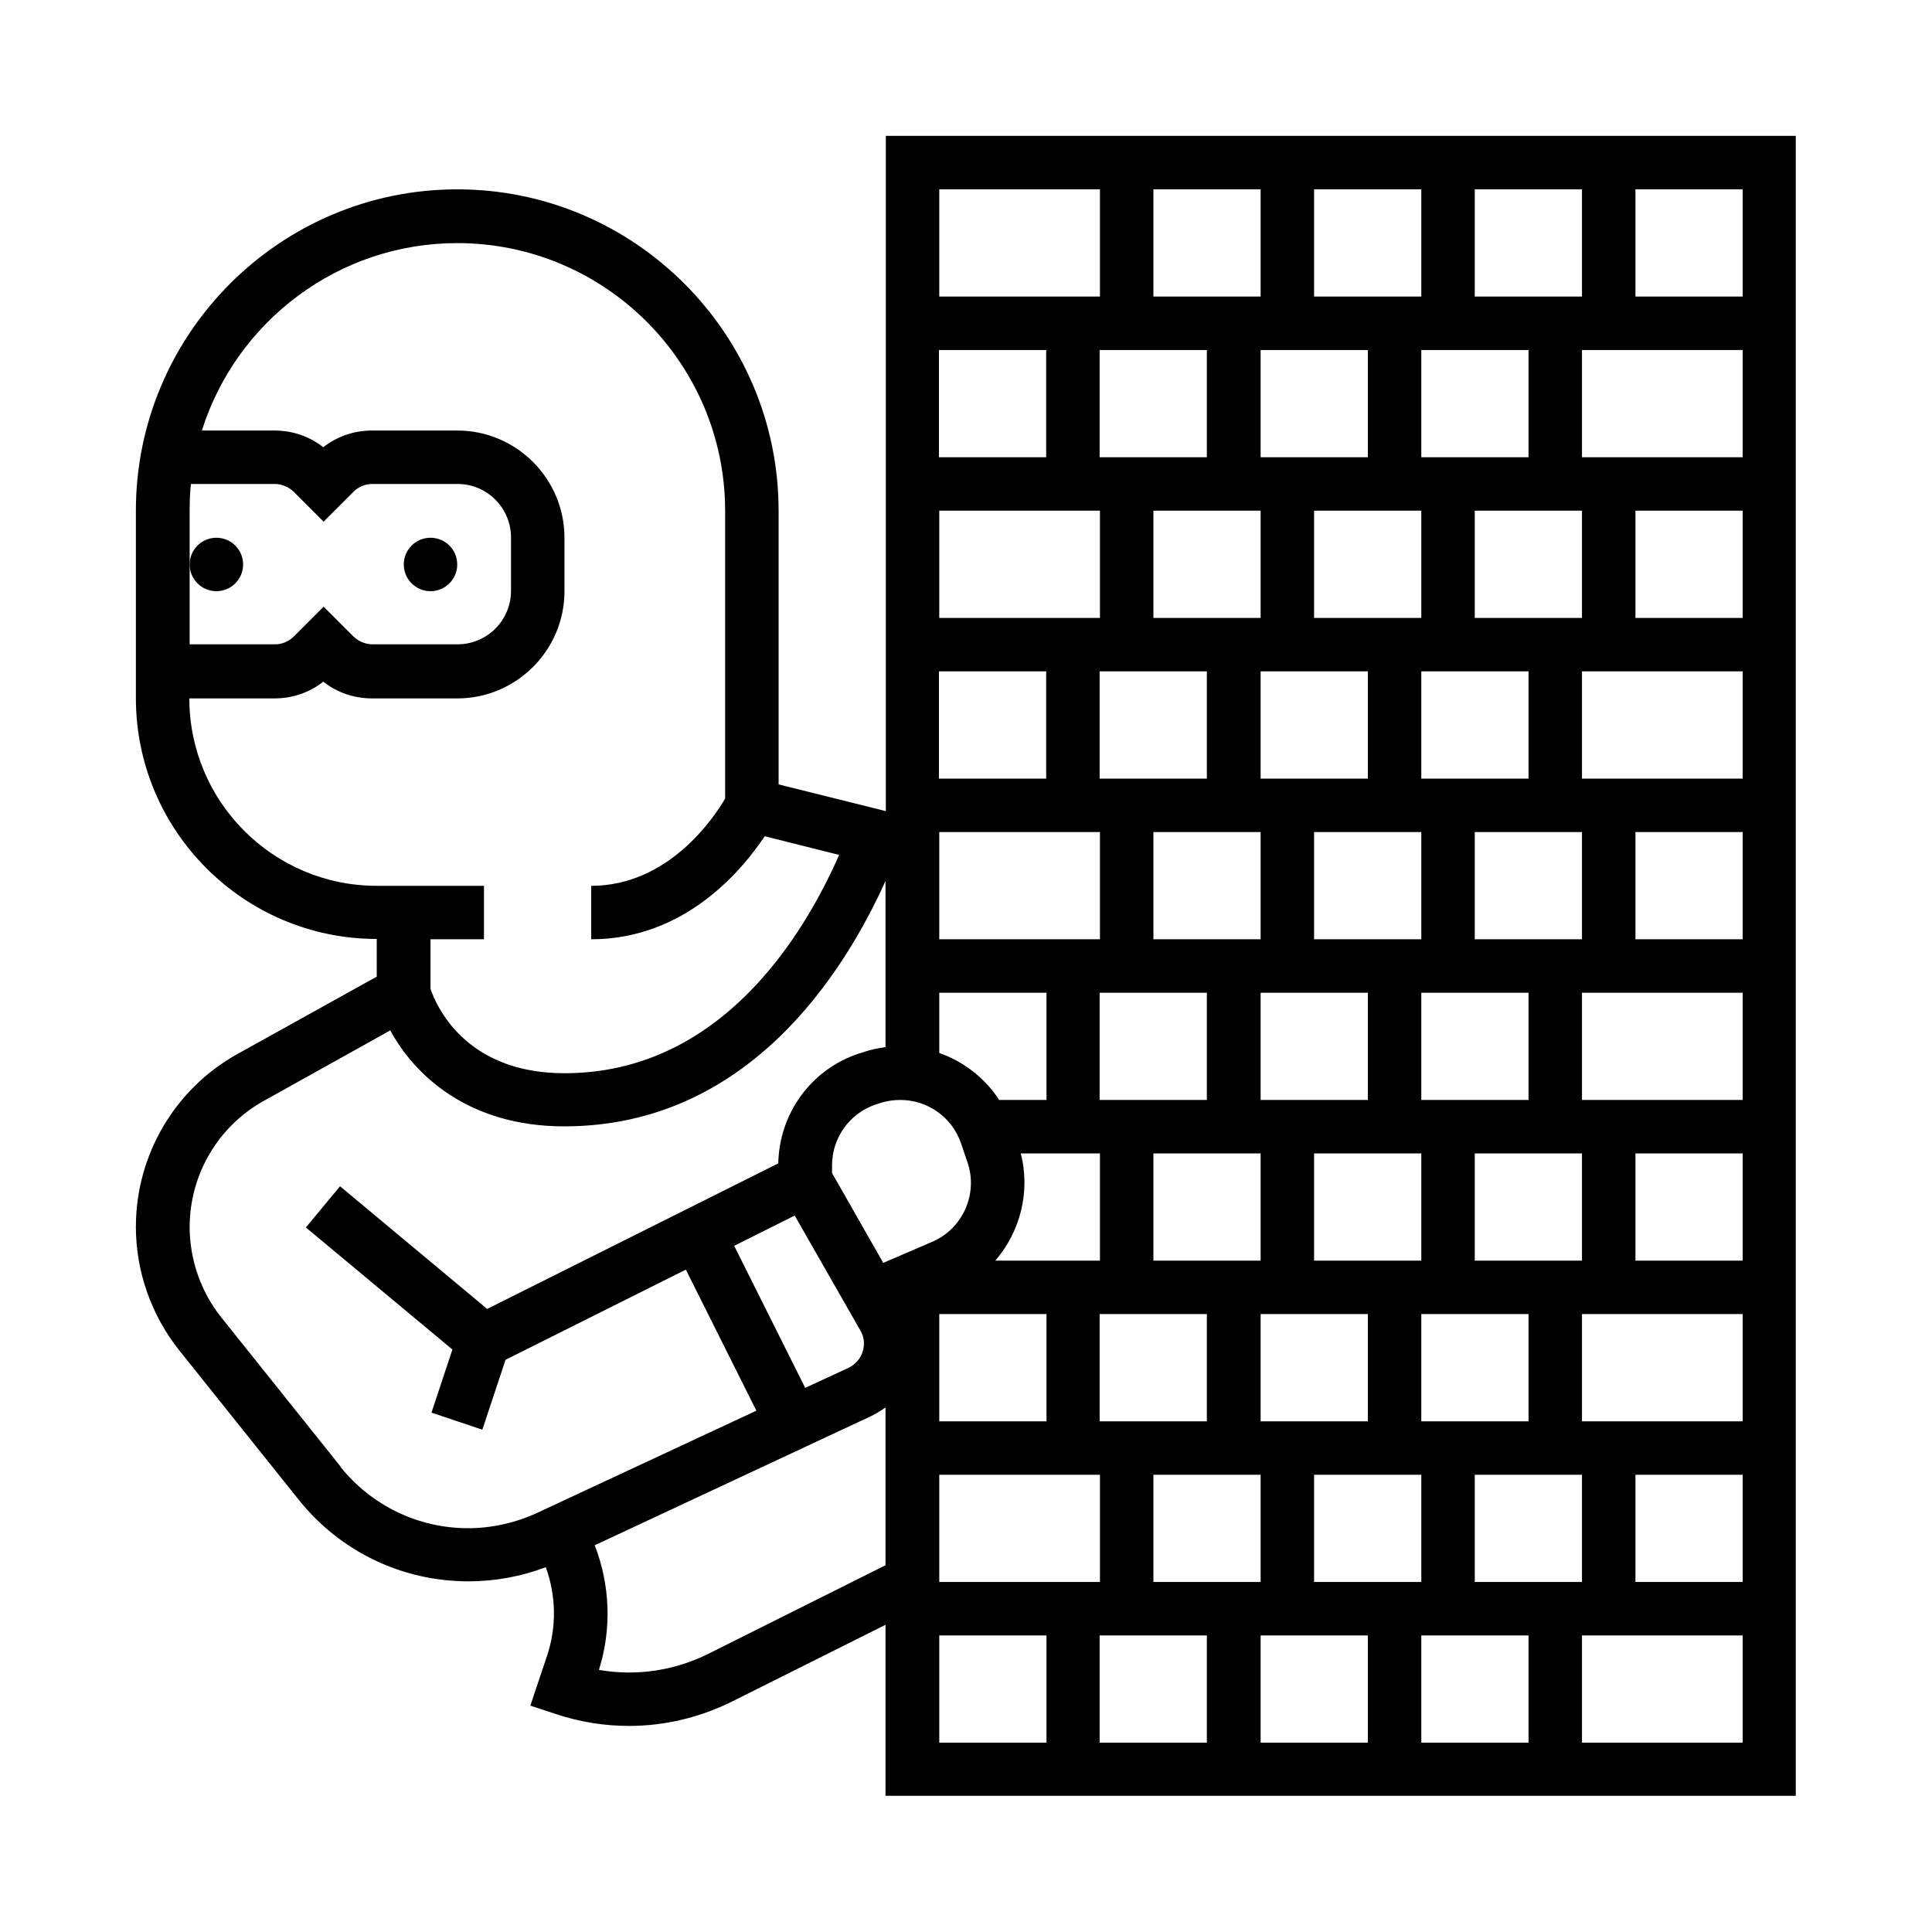 <?xml version="1.0" encoding="UTF-8"?>
<svg id="Camada_1" xmlns="http://www.w3.org/2000/svg" version="1.1" viewBox="0 0 60 60">
  <!-- Generator: Adobe Illustrator 29.5.0, SVG Export Plug-In . SVG Version: 2.1.0 Build 137)  -->
  <circle cx="6.72" cy="17.53" r=".83"/>
  <circle cx="13.37" cy="17.53" r=".83"/>
  <path d="M27.51,4.22v20.97l-3.33-.83v-8.5c0-5.5-4.48-9.98-9.98-9.98S4.22,10.36,4.22,15.86v5.82c0,4.13,3.36,7.48,7.48,7.48v1.17l-4.32,2.4c-1.95,1.08-3.16,3.14-3.16,5.37,0,1.39.48,2.75,1.35,3.84l3.71,4.64c1.29,1.61,3.21,2.53,5.27,2.53.82,0,1.64-.15,2.4-.44.32.88.34,1.85.04,2.75l-.52,1.55.79.26c.75.25,1.51.37,2.28.37,1.1,0,2.19-.26,3.2-.76l4.76-2.38v5.31h28.27V4.22h-28.27ZM54.12,9.21h-3.33v-3.33h3.33v3.33ZM25.01,43.11l-2.21-4.42,1.88-.94,2.04,3.57c.12.2.14.44.07.66s-.23.4-.44.5l-1.34.62ZM39.15,44.14v-3.33h3.33v3.33h-3.33ZM39.15,25.84v3.33h-3.33v-3.33h3.33ZM37.48,30.83v3.33h-3.33v-3.33h3.33ZM39.15,35.82v3.33h-3.33v-3.33h3.33ZM37.48,40.81v3.33h-3.33v-3.33h3.33ZM40.81,39.15v-3.33h3.33v3.33h-3.33ZM39.15,34.16v-3.33h3.33v3.33h-3.33ZM40.81,29.17v-3.33h3.33v3.33h-3.33ZM39.15,24.18v-3.33h3.33v3.33h-3.33ZM40.81,19.19v-3.33h3.33v3.33h-3.33ZM39.15,14.2v-3.33h3.33v3.33h-3.33ZM37.48,14.2h-3.33v-3.33h3.33v3.33h0ZM39.15,15.86v3.33h-3.33v-3.33s3.33,0,3.33,0ZM37.48,20.85v3.33h-3.33v-3.33h3.33ZM34.16,25.84v3.33h-4.99v-3.33h4.99ZM29.17,30.83h3.33v3.33h-1.47c-.44-.68-1.1-1.19-1.86-1.46v-1.87h0ZM31.7,35.82h2.46v3.33h-3.25c.77-.89,1.1-2.14.79-3.33ZM29.17,40.81h3.33v3.33h-3.33v-3.33h0ZM39.15,45.8v3.33h-3.33v-3.33h3.33ZM40.81,45.8h3.33v3.33h-3.33v-3.33ZM45.8,45.8h3.33v3.33h-3.33v-3.33ZM44.14,44.14v-3.33h3.33v3.33h-3.33ZM45.8,39.15v-3.33h3.33v3.33h-3.33ZM44.14,34.16v-3.33h3.33v3.33h-3.33ZM45.8,29.17v-3.33h3.33v3.33h-3.33ZM44.14,24.18v-3.33h3.33v3.33h-3.33ZM45.8,19.19v-3.33h3.33v3.33h-3.33ZM44.14,14.2v-3.33h3.33v3.33h-3.33ZM45.8,9.21v-3.33h3.33v3.33s-3.33,0-3.33,0ZM44.14,9.21h-3.33v-3.33h3.33v3.33ZM39.15,9.21h-3.33v-3.33h3.33v3.33ZM32.49,14.2h-3.33v-3.33h3.33v3.33ZM34.16,15.86v3.33h-4.99v-3.33s4.99,0,4.99,0ZM32.49,20.85v3.33h-3.33v-3.33h3.33ZM27.96,34.16c.86,0,1.62.55,1.89,1.36l.2.59c.33.98-.16,2.06-1.11,2.46l-1.51.65-1.59-2.79v-.24c0-.86.55-1.62,1.36-1.89l.13-.04c.2-.07.42-.1.63-.1ZM29.17,45.8h4.99v3.33h-4.99v-3.33ZM37.48,50.79v3.33h-3.33v-3.33h3.33ZM39.15,50.79h3.33v3.33h-3.33v-3.33ZM44.14,50.79h3.33v3.33h-3.33v-3.33ZM50.79,45.8h3.33v3.33h-3.33v-3.33ZM49.13,44.14v-3.33h4.99v3.33h-4.99ZM50.79,39.15v-3.33h3.33v3.33h-3.33ZM49.13,34.16v-3.33h4.99v3.33h-4.99ZM50.79,29.17v-3.33h3.33v3.33h-3.33ZM49.13,24.18v-3.33h4.99v3.33h-4.99ZM50.79,19.19v-3.33h3.33v3.33h-3.33ZM49.13,14.2v-3.33h4.99v3.33h-4.99ZM34.16,5.88v3.33h-4.99v-3.33h4.99ZM5.93,15.03h2.6c.22,0,.43.09.59.24l.93.93.93-.93c.16-.16.37-.24.59-.24h2.64c.92,0,1.66.75,1.66,1.66v1.66c0,.92-.75,1.66-1.66,1.66h-2.64c-.22,0-.43-.09-.59-.24l-.93-.93-.93.93c-.16.16-.37.24-.59.24h-2.64v-4.16c0-.28.01-.56.04-.83ZM15.03,29.17v-1.66h-3.33c-3.21,0-5.82-2.61-5.82-5.82h2.64c.56,0,1.09-.18,1.52-.52.43.34.96.52,1.52.52h2.64c1.83,0,3.33-1.49,3.33-3.33v-1.66c0-1.83-1.49-3.33-3.33-3.33h-2.64c-.56,0-1.09.18-1.52.52-.43-.34-.96-.52-1.52-.52h-2.25c1.06-3.37,4.22-5.82,7.93-5.82,4.59,0,8.32,3.73,8.32,8.32v8.93c-.35.6-1.76,2.71-4.16,2.71v1.66c2.91,0,4.68-2.14,5.39-3.2l2.31.58c-1.12,2.55-3.71,6.78-8.53,6.78-3.12,0-4-2.15-4.16-2.62v-1.54h1.66ZM10.58,45.55l-3.71-4.64c-.63-.79-.98-1.79-.98-2.8,0-1.63.88-3.13,2.3-3.92l3.93-2.19c.73,1.35,2.39,2.98,5.4,2.98,5.67,0,8.66-4.7,9.98-7.62v5.16c-.24.03-.47.08-.7.16l-.13.04c-1.48.49-2.47,1.86-2.5,3.41l-9.04,4.52-4.57-3.81-1.06,1.28,4.55,3.79-.65,1.96,1.58.53.72-2.17,5.6-2.8,2.19,4.38-6.8,3.17c-.67.31-1.41.48-2.15.48-1.55,0-3-.7-3.97-1.91ZM22,51.36c-1.07.53-2.25.7-3.4.5.4-1.27.35-2.63-.13-3.87l8.58-4.01c.16-.08.31-.17.45-.27v4.9l-5.5,2.75ZM29.17,50.79h3.33v3.33h-3.33v-3.33h0ZM49.13,54.12v-3.33h4.99v3.33h-4.99Z"/>
</svg>